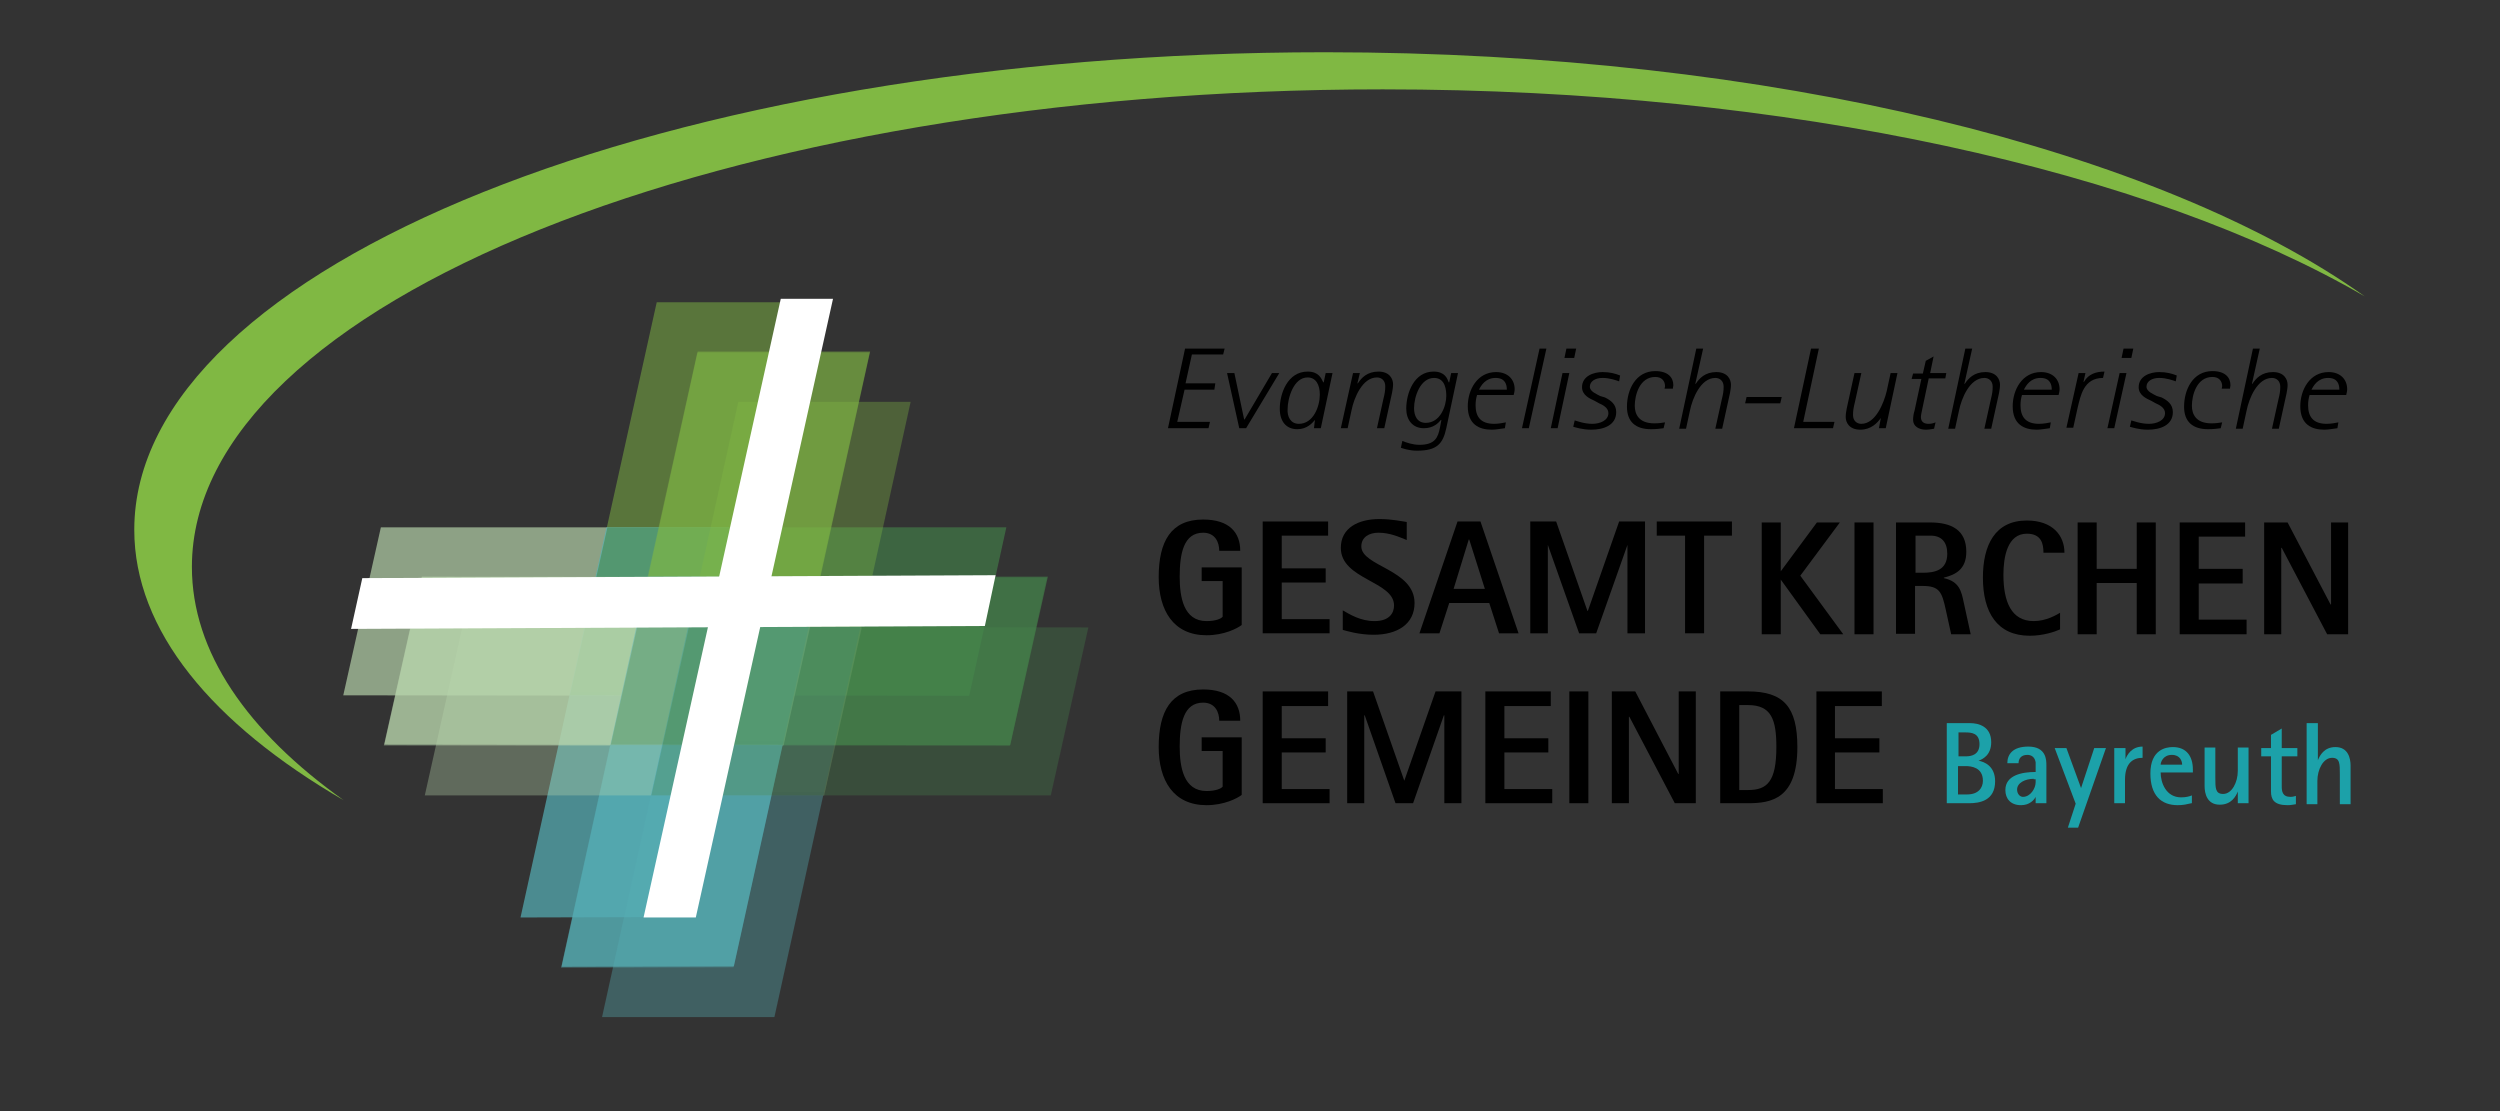 <?xml version="1.0" encoding="utf-8"?>
<!-- Generator: Adobe Illustrator 27.8.0, SVG Export Plug-In . SVG Version: 6.00 Build 0)  -->
<svg version="1.0" id="Ebene_1" xmlns="http://www.w3.org/2000/svg" xmlns:xlink="http://www.w3.org/1999/xlink" x="0px" y="0px"
	 viewBox="0 0 512 227.6" style="enable-background:new 0 0 512 227.6;" xml:space="preserve">
<rect x="0" y="0" width="512" height="227.6" fill="#333333" stroke="none"/>
<style type="text/css">
	.st0{fill:#1CA1A9;}
	.st1{opacity:0.5;}
	.st2{fill:#80B843;}
	.st3{opacity:0.67;}
	.st4{fill:#B9D6AD;}
	.st5{opacity:0.72;}
	.st6{fill:#54ADB4;}
	.st7{opacity:0.6;}
	.st8{fill:#45874B;}
	.st9{opacity:0.68;}
	.st10{fill:#FFFFFF;}
</style>
<polygon points="242.7,71.4 250.8,71.4 250.5,72.6 244.1,72.6 242.8,78.5 248.9,78.5 248.7,79.8 242.6,79.8 241.1,86.4 247.8,86.4 
	247.5,87.7 239.2,87.7 "/>
<polygon points="251.3,76.4 252.8,76.4 254.8,85.9 254.9,85.9 260.5,76.4 262,76.4 255.2,87.7 253.8,87.7 "/>
<g>
	<path d="M269.3,86L269.3,86c-0.5,0.6-1.6,1.9-3.6,1.9c-2.3,0-3.6-1.6-3.6-4.2c0-3.1,1.6-7.6,5.7-7.6c2.3,0,2.8,1.4,3.2,2.2h0.1
		l0.4-1.9h1.4l-2.4,11.3h-1.4L269.3,86z M266,86.8c3,0,4.3-3.6,4.3-6c0-2-0.8-3.5-2.5-3.5c-2.9,0-4.1,4.3-4.1,6.5
		C263.6,85.3,264.3,86.8,266,86.8"/>
	<path d="M277.1,76.4h1.4l-0.5,2.1l0.1,0c0.7-1.1,1.9-2.4,4.2-2.4c2.3,0,3,1.5,3,2.6c0,0.6-0.1,1.1-0.2,1.7l-1.6,7.3H282l1.3-5.9
		c0.3-1.2,0.4-1.8,0.4-2.7c0-1.2-0.8-1.8-1.7-1.8c-3,0-4.7,4.2-5.2,6.7l-0.8,3.7h-1.4L277.1,76.4z"/>
	<path d="M296.2,87.7c-0.7,3.2-1.9,4.6-6,4.6c-1.7,0-3-0.5-3.3-0.6l0.3-1.4c0.7,0.3,2.1,0.8,3.5,0.8c3.2,0,3.8-1.5,4.2-3.5l0.3-1.6
		l-0.1,0c-0.5,0.6-1.5,1.7-3.5,1.7c-2.3,0-3.6-1.7-3.6-4c0-3.2,1.6-7.6,5.6-7.6c2.3,0,2.8,1.4,3.1,2.2h0.1l0.4-1.9h1.4L296.2,87.7z
		 M292,86.6c3,0,4.2-3.5,4.2-5.5c0-1-0.1-3.7-2.5-3.7c-2.8,0-4.1,3.8-4.1,6.2C289.6,85.1,290.2,86.6,292,86.6"/>
	<path d="M308.2,87.7c-0.9,0.1-1.8,0.3-2.7,0.3c-2.6,0-4.9-1.1-4.9-4.8c0-3.3,1.9-7,5.8-7c2.4,0,3.8,1.5,3.8,3.5
		c0,0.4-0.1,0.8-0.2,1.2h-7.5c-0.2,0.7-0.3,1.3-0.3,2.1c0,2.3,1,3.8,3.8,3.8c0.9,0,1.9-0.2,2.4-0.3L308.2,87.7z M308.6,79.8
		c0-1-0.3-2.4-2.3-2.4c-2.1,0-3,1.6-3.4,2.4H308.6z"/>
	<polygon points="315.3,71.4 316.7,71.4 313.1,87.7 311.7,87.7 	"/>
	<path d="M320,76.4h1.4L319,87.7h-1.4L320,76.4z M320.8,71.4h2l-0.4,1.9h-2L320.8,71.4z"/>
	<path d="M328.7,81.4c1.2,0.6,2.3,1.4,2.3,3c0,2.7-2.6,3.6-5.1,3.6c-1.9,0-3.3-0.5-3.7-0.6l0.3-1.3c0.4,0.1,1.9,0.7,3.6,0.7
		c1.6,0,3.3-0.7,3.3-2.2c0-1.1-1.2-1.7-1.9-2l-0.9-0.5c-1.1-0.5-2.6-1.2-2.6-2.8c0-2.3,2.4-3.1,4.2-3.1c1.5,0,2.6,0.3,3.6,0.7
		l-0.2,1.2c-0.6-0.2-1.9-0.7-3.4-0.7c-1.5,0-2.6,0.7-2.6,1.8c0,1,1.4,1.5,2.1,1.9L328.7,81.4z"/>
	<path d="M340.7,87.7c-0.7,0.1-1.5,0.2-2.6,0.2c-3.1,0-4.9-1.5-4.9-4.6c0-3.5,1.8-7.3,5.8-7.3c2.6,0,3.7,1.3,3.7,2.9
		c0,0.2-0.1,0.5-0.1,0.7h-1.7c0-0.1,0.1-0.3,0.1-0.5c0-1-0.6-1.9-2-1.9c-3.2,0-4.2,3.7-4.2,5.9c0,1.7,0.8,3.6,4,3.6
		c1,0,1.5-0.1,2.2-0.2L340.7,87.7z"/>
	<path d="M347.4,71.4h1.4l-1.6,7.2l0.1,0c0.7-1.1,1.9-2.4,4.2-2.4c2.3,0,3,1.5,3,2.6c0,0.6-0.1,1.1-0.2,1.7l-1.6,7.3h-1.4l1.3-5.9
		c0.3-1.2,0.4-1.8,0.4-2.7c0-1.2-0.8-1.8-1.7-1.8c-3,0-4.7,4.2-5.2,6.7l-0.8,3.7h-1.4L347.4,71.4z"/>
	<polygon points="357.7,81.3 364.9,81.3 364.6,82.6 357.4,82.6 	"/>
	<polygon points="370.9,71.4 372.5,71.4 369.3,86.4 375.7,86.4 375.4,87.7 367.4,87.7 	"/>
	<path d="M385.2,85.6L385.2,85.6c-0.7,1-2,2.4-4.2,2.4c-2.3,0-3-1.5-3-2.6c0-0.6,0.1-1.1,0.2-1.7l1.6-7.3h1.4l-1.3,5.9
		c-0.3,1.2-0.4,1.8-0.4,2.7c0,1.2,0.8,1.8,1.7,1.8c2.9,0,4.6-4.2,5.2-6.7l0.8-3.7h1.4l-2.4,11.3h-1.4L385.2,85.6z"/>
	<path d="M396.1,87.8c-0.6,0.1-1.1,0.2-1.7,0.2c-1.4,0-2.6-0.7-2.6-2c0-0.6,0.1-1.3,0.3-1.9l1.4-6.5h-2l0.3-1.1h2l0.6-2.6L396,73
		l-0.7,3.4h3.3l-0.2,1.1H395l-1.2,5.7c-0.2,1-0.4,1.8-0.4,2.2c0,1.2,0.9,1.4,1.6,1.4c0.5,0,0.9-0.1,1.4-0.3L396.1,87.8z"/>
	<path d="M402.5,71.4h1.4l-1.6,7.2l0.1,0c0.7-1.1,1.9-2.4,4.2-2.4c2.3,0,3,1.5,3,2.6c0,0.6-0.1,1.1-0.2,1.7l-1.6,7.3h-1.4l1.3-5.9
		c0.3-1.2,0.4-1.8,0.4-2.7c0-1.2-0.8-1.8-1.7-1.8c-3,0-4.7,4.2-5.2,6.7l-0.8,3.7h-1.4L402.5,71.4z"/>
	<path d="M419.8,87.7c-0.9,0.1-1.8,0.3-2.7,0.3c-2.6,0-4.9-1.1-4.9-4.8c0-3.3,1.9-7,5.8-7c2.4,0,3.8,1.5,3.8,3.5
		c0,0.4-0.1,0.8-0.2,1.2h-7.5c-0.2,0.7-0.3,1.3-0.3,2.1c0,2.3,1,3.8,3.8,3.8c0.9,0,1.9-0.2,2.4-0.3L419.8,87.7z M420.2,79.8
		c0-1-0.3-2.4-2.3-2.4c-2.1,0-3,1.6-3.4,2.4H420.2z"/>
	<path d="M425.7,76.4h1.4l-0.4,1.8l0.1,0c0.9-1.6,2.5-2.1,4.2-2.1l-0.3,1.3c-4,0-4.6,3.7-5.2,6.1l-0.9,4.1h-1.4L425.7,76.4z"/>
	<path d="M434.1,76.4h1.4L433,87.7h-1.4L434.1,76.4z M434.9,71.4h2l-0.4,1.9h-2L434.9,71.4z"/>
	<path d="M442.7,81.4c1.2,0.6,2.3,1.4,2.3,3c0,2.7-2.6,3.6-5.1,3.6c-1.9,0-3.3-0.5-3.7-0.6l0.3-1.3c0.4,0.1,1.9,0.7,3.6,0.7
		c1.6,0,3.3-0.7,3.3-2.2c0-1.1-1.2-1.7-1.9-2l-0.9-0.5c-1.1-0.5-2.6-1.2-2.6-2.8c0-2.3,2.4-3.1,4.2-3.1c1.5,0,2.6,0.3,3.6,0.7
		l-0.2,1.2c-0.6-0.2-1.9-0.7-3.4-0.7c-1.5,0-2.6,0.7-2.6,1.8c0,1,1.4,1.5,2.1,1.9L442.7,81.4z"/>
	<path d="M454.8,87.7c-0.7,0.1-1.5,0.2-2.6,0.2c-3.1,0-4.9-1.5-4.9-4.6c0-3.5,1.8-7.3,5.8-7.3c2.6,0,3.7,1.3,3.7,2.9
		c0,0.2-0.1,0.5-0.1,0.7h-1.7c0-0.1,0.1-0.3,0.1-0.5c0-1-0.6-1.9-2-1.9c-3.2,0-4.2,3.7-4.2,5.9c0,1.7,0.8,3.6,4,3.6
		c1,0,1.5-0.1,2.2-0.2L454.8,87.7z"/>
	<path d="M461.4,71.4h1.4l-1.6,7.2l0.1,0c0.7-1.1,1.9-2.4,4.2-2.4c2.3,0,3,1.5,3,2.6c0,0.6-0.1,1.1-0.2,1.7l-1.6,7.3h-1.4l1.3-5.9
		c0.3-1.2,0.4-1.8,0.4-2.7c0-1.2-0.8-1.8-1.7-1.8c-3,0-4.7,4.2-5.2,6.7l-0.8,3.7h-1.4L461.4,71.4z"/>
	<path d="M478.7,87.7c-0.9,0.1-1.8,0.3-2.7,0.3c-2.6,0-4.9-1.1-4.9-4.8c0-3.3,1.9-7,5.8-7c2.4,0,3.8,1.5,3.8,3.5
		c0,0.4-0.1,0.8-0.2,1.2H473c-0.2,0.7-0.3,1.3-0.3,2.1c0,2.3,1,3.8,3.8,3.8c0.9,0,1.9-0.2,2.4-0.3L478.7,87.7z M479.1,79.8
		c0-1-0.3-2.4-2.3-2.4c-2.1,0-3,1.6-3.4,2.4H479.1z"/>
	<path d="M254.3,128c-0.9,0.7-3.6,2.1-7.2,2.1c-6.8,0-9.8-5.1-9.8-11.9c0-7.3,2.5-11.8,9.1-11.8c5.4,0,7.6,2.7,7.6,6.4h-4.3
		c0-1.7-0.8-3.7-3.3-3.7c-4,0-4.8,4.3-4.8,9c0,4.2,0.8,9.1,5.5,9.1c1.9,0,3-0.5,3.3-0.9v-7.3h-4.3v-2.8h8.2V128z"/>
	<polygon points="258.6,106.8 272,106.8 272,109.7 262.5,109.7 262.5,116.4 271.5,116.4 271.5,119.3 262.5,119.3 262.5,126.8 
		272.3,126.8 272.3,129.7 258.6,129.7 	"/>
	<path d="M288.1,110.6c-1.5-0.6-3.4-1.5-5.8-1.5c-1.9,0-3.5,0.9-3.5,2.8c0,4.1,10.9,4.7,10.9,11.6c0,4.3-3.5,6.5-8.4,6.5
		c-3,0-5.6-0.8-6.3-1v-4c1.4,0.8,3.6,2.2,6.5,2.2c3.1,0,4-1.7,4-3.2c0-5-10.9-5.3-10.9-11.8c0-4.1,3.6-5.9,7.9-5.9
		c2.6,0,4.8,0.5,5.6,0.6V110.6z"/>
	<path d="M298.5,106.8h4.7l7.8,22.9H307l-2-6.2h-8.2l-2,6.2h-4.1L298.5,106.8z M297.7,120.6h6.4l-3.2-10.1h-0.1L297.7,120.6z"/>
	<polygon points="313.4,106.8 318.7,106.8 325.1,125.1 325.2,125.1 331.6,106.8 336.9,106.8 336.9,129.7 333.3,129.7 333.3,111.6 
		333.3,111.6 326.9,129.7 323.4,129.7 317,111.6 317,111.6 317,129.7 313.4,129.7 	"/>
	<polygon points="345.1,109.7 339.3,109.7 339.3,106.8 354.7,106.8 354.7,109.7 349,109.7 349,129.7 345.1,129.7 	"/>
	<polygon points="360.8,107 364.7,107 364.7,117 364.7,117 372.1,107 376.8,107 368.7,117.9 377.5,129.9 372.8,129.9 364.7,118.7 
		364.7,118.7 364.7,129.9 360.8,129.9 	"/>
	<rect x="379.8" y="107" width="3.9" height="22.9"/>
	<path d="M388.4,107h6.9c4.3,0,7.4,1.5,7.4,6c0,3.6-2.2,4.7-4.6,5.3v0.1c3.2,0.7,3.6,2.7,4.1,5.1l1.4,6.4h-4l-1.1-5
		c-0.8-3.7-1.3-4.9-4.8-4.9h-1.5v9.8h-3.9V107z M392.3,117.3h1.5c2.4,0,5-0.5,5-3.9c0-2.4-1.2-3.7-3.4-3.7h-3.1V117.3z"/>
	<path d="M421.9,128.9c-1.1,0.5-3.5,1.3-6.2,1.3c-6.7,0-9.6-4.8-9.6-11.9c0-6.7,2.5-11.7,9-11.7c5.3,0,7.7,3.1,7.7,6.6h-4.3
		c0-1.8-0.4-3.9-3.4-3.9c-4,0-4.8,4.8-4.8,8.4c0,5.5,1.6,9.5,6.2,9.5c2.6,0,4.7-1.3,5.4-1.7V128.9z"/>
	<polygon points="425.5,107 429.4,107 429.4,116.5 437.6,116.5 437.6,107 441.5,107 441.5,129.9 437.6,129.9 437.6,119.4 
		429.4,119.4 429.4,129.9 425.5,129.9 	"/>
	<polygon points="446.4,107 459.8,107 459.8,109.9 450.3,109.9 450.3,116.5 459.3,116.5 459.3,119.5 450.3,119.5 450.3,126.9 
		460.1,126.9 460.1,129.9 446.4,129.9 	"/>
	<polygon points="463.7,107 468.5,107 477.3,123.8 477.4,123.8 477.4,107 480.9,107 480.9,129.9 476.6,129.9 467.3,112.2 
		467.2,112.2 467.2,129.9 463.7,129.9 	"/>
	<path d="M254.3,162.8c-0.9,0.7-3.6,2.1-7.2,2.1c-6.8,0-9.8-5.1-9.8-11.9c0-7.3,2.5-11.8,9.1-11.8c5.4,0,7.6,2.7,7.6,6.4h-4.3
		c0-1.7-0.8-3.7-3.3-3.7c-4,0-4.8,4.3-4.8,9c0,4.2,0.8,9.1,5.5,9.1c1.9,0,3-0.5,3.3-0.9v-7.3h-4.3v-2.8h8.2V162.8z"/>
	<polygon points="258.6,141.6 272,141.6 272,144.6 262.5,144.6 262.5,151.2 271.5,151.2 271.5,154.1 262.5,154.1 262.5,161.6 
		272.3,161.6 272.3,164.5 258.6,164.5 	"/>
	<polygon points="275.9,141.6 281.2,141.6 287.6,159.9 287.6,159.9 294,141.6 299.3,141.6 299.3,164.5 295.8,164.5 295.8,146.5 
		295.7,146.5 289.4,164.5 285.8,164.5 279.5,146.5 279.4,146.5 279.4,164.5 275.9,164.5 	"/>
	<polygon points="304.2,141.6 317.6,141.6 317.6,144.6 308.1,144.6 308.1,151.2 317.1,151.2 317.1,154.1 308.1,154.1 308.1,161.6 
		317.9,161.6 317.9,164.5 304.2,164.5 	"/>
	<rect x="321.4" y="141.6" width="3.9" height="22.9"/>
	<polygon points="330.1,141.6 334.9,141.6 343.7,158.5 343.8,158.5 343.8,141.6 347.3,141.6 347.3,164.5 343,164.5 333.7,146.8 
		333.6,146.8 333.6,164.5 330.1,164.5 	"/>
	<path d="M352.3,141.6h5.7c7.3,0,10.1,3.2,10.1,11.4c0,10.6-5.3,11.5-10.1,11.5h-5.7V141.6z M356.2,161.8h1.8c3.9,0,5.8-1.7,5.8-8.8
		c0-5.6-1-8.6-5.8-8.6h-1.8V161.8z"/>
	<polygon points="372,141.6 385.4,141.6 385.4,144.6 375.8,144.6 375.8,151.2 384.9,151.2 384.9,154.1 375.8,154.1 375.8,161.6 
		385.6,161.6 385.6,164.5 372,164.5 	"/>
	<path class="st0" d="M398.7,148.1h4.8c1.6,0,4.3,0.6,4.3,3.9c0,2.7-1.8,3.5-2.6,3.8v0c1.2,0.2,3.4,1.1,3.4,4.2c0,4-3.2,4.5-5.3,4.5
		h-4.6V148.1z M401.1,154.9h1.5c1.1,0,2.8-0.3,2.8-2.5c0-2.3-1.7-2.4-2.9-2.4h-1.4V154.9z M401.1,162.7h1.8c2.2,0,3.2-1.3,3.2-2.8
		c0-2.8-2.5-3-3.5-3h-1.6V162.7z"/>
	<path class="st0" d="M416.9,163.2L416.9,163.2c-0.3,0.6-1.2,1.7-3,1.7c-2.1,0-3.2-1.3-3.2-3.1c0-3,3.3-3.7,6.2-3.7v-2
		c-0.2-1.1-0.9-1.5-1.7-1.5c-1.3,0-1.8,0.8-1.8,1.7h-2.3c0-1.8,1.1-3.4,4.3-3.4c3.7,0,3.7,2.8,3.7,3.8v7.8h-2.2V163.2z M416.5,159.5
		c-1.7,0-3.4,0.8-3.4,2.2c0,0.9,0.6,1.5,1.2,1.5c1.5,0,2.6-1.7,2.6-3v-0.6H416.5z"/>
	<polygon class="st0" points="425.1,164.6 420.8,153.2 423.2,153.2 426.2,161.4 426.2,161.4 428.9,153.2 431.3,153.2 425.6,169.5 
		423.5,169.5 	"/>
	<path class="st0" d="M433.1,153.2h2.2v2.3h0c0.3-0.9,1.3-2.6,3.5-2.6v2.3c-1.9,0-3.6,1-3.6,4.5v4.8h-2.2V153.2z"/>
	<path class="st0" d="M448.8,164.5c-0.9,0.2-1.6,0.4-2.8,0.4c-3.4,0-5.6-2-5.6-6.5c0-4.9,3.2-5.4,4.6-5.4c2.8,0,4.1,1.9,4.1,4.6v0.6
		h-6.6c0,2.1,1.1,5.1,4.2,5.1c1,0,1.7-0.2,2.2-0.4V164.5z M446.9,156.6c0-0.7-0.4-2-2.1-2c-1.8,0-2.3,1.5-2.3,2H446.9z"/>
	<path class="st0" d="M458.3,162.1L458.3,162.1c-0.4,1-1.3,2.7-3.7,2.7c-2.6,0-3.1-2.3-3.1-3.8v-7.9h2.2v6.2c0,2.1,0,3.3,1.6,3.3
		c1.8,0,3-2.4,3-4.7v-4.8h2.2v11.4h-2.2V162.1z"/>
	<path class="st0" d="M470.2,164.7c-0.6,0.1-1.1,0.2-1.7,0.2c-2.8,0-3.4-1.2-3.4-2.8v-7.2h-2v-1.7h2v-2.7l2.2-1.3v4h3.2v1.7h-3.2
		v6.1c0,1,0.1,2.2,1.8,2.2c0.4,0,0.8-0.1,1.1-0.2V164.7z"/>
	<path class="st0" d="M472.5,148.1h2.2v7.6h0c0.4-1,1.3-2.7,3.6-2.7c2.6,0,3.1,2.3,3.1,3.8v7.9h-2.2v-6.2c0-2.1,0-3.3-1.6-3.3
		c-1.8,0-3,2.4-3,4.7v4.8h-2.2V148.1z"/>
</g>
<g>
	<g class="st1">
		<g>
			<polygon class="st2" points="134.5,61.9 116.8,141.8 152.1,141.7 169.8,61.9 			"/>
		</g>
	</g>
	<g class="st3">
		<g>
			<polygon class="st4" points="159.8,108 78,108 70.3,142.4 152.1,142.5 			"/>
		</g>
	</g>
	<g class="st5">
		<g>
			<polygon class="st6" points="124.2,108 106.6,187.9 141.9,187.8 159.5,108 			"/>
		</g>
	</g>
	<g class="st7">
		<g>
			<polygon class="st8" points="206.1,108 124.4,108 116.7,142.4 198.5,142.5 			"/>
		</g>
	</g>
	<g class="st1">
		<g>
			<g>
				<g class="st9">
					<g>
						<polygon class="st2" points="142.8,72.2 125.1,152.1 160.4,152 178.1,72.2 						"/>
					</g>
				</g>
				<g class="st3">
					<g>
						<polygon class="st4" points="168.1,118.4 86.3,118.3 78.6,152.7 160.4,152.8 						"/>
					</g>
				</g>
				<g class="st5">
					<g>
						<polygon class="st6" points="132.5,118.3 114.9,198.2 150.2,198.1 167.8,118.3 						"/>
					</g>
				</g>
				<g class="st7">
					<g>
						<polygon class="st8" points="214.4,118.3 132.7,118.3 125,152.7 206.8,152.8 						"/>
					</g>
				</g>
			</g>
		</g>
	</g>
	<g class="st1">
		<g>
			<polygon class="st2" points="142.9,72 125.3,151.9 160.6,151.8 178.2,72 			"/>
		</g>
	</g>
	<g class="st3">
		<g>
			<polygon class="st4" points="168.2,118.2 86.4,118.1 78.7,152.5 160.5,152.6 			"/>
		</g>
	</g>
	<g class="st5">
		<g>
			<polygon class="st6" points="132.6,118.1 115,198 150.3,197.9 167.9,118.1 			"/>
		</g>
	</g>
	<g class="st7">
		<g>
			<polygon class="st8" points="214.6,118.1 132.8,118.1 125.1,152.5 206.9,152.6 			"/>
		</g>
	</g>
	<g class="st1">
		<g>
			<g>
				<g class="st9">
					<g>
						<polygon class="st2" points="151.2,82.3 133.6,162.2 168.9,162.2 186.5,82.3 						"/>
					</g>
				</g>
				<g class="st3">
					<g>
						<polygon class="st4" points="176.5,128.5 94.7,128.4 87,162.9 168.8,162.9 						"/>
					</g>
				</g>
				<g class="st5">
					<g>
						<polygon class="st6" points="176.2,128.4 158.6,208.3 123.3,208.3 140.9,128.4 						"/>
					</g>
				</g>
				<g class="st7">
					<g>
						<polygon class="st8" points="222.9,128.5 141.1,128.4 133.4,162.9 215.2,162.9 						"/>
					</g>
				</g>
			</g>
		</g>
	</g>
</g>
<polyline class="st10" points="131.8,187.9 142.5,187.9 170.6,61.2 159.9,61.2 "/>
<polyline class="st10" points="71.9,128.8 74.2,118.4 203.9,117.8 201.7,128.2 "/>
<path class="st2" d="M484.3,60.7c-41.8-29.8-121.4-50-212.9-50c-134.7,0-243.9,43.8-243.9,97.8c0,20.6,15.9,39.7,42.9,55.4
	c-19.8-14.1-31.1-30.4-31.1-47.8c0-54,109.2-97.8,243.9-97.8C366.7,18.3,440.3,35.1,484.3,60.7"/>
</svg>
